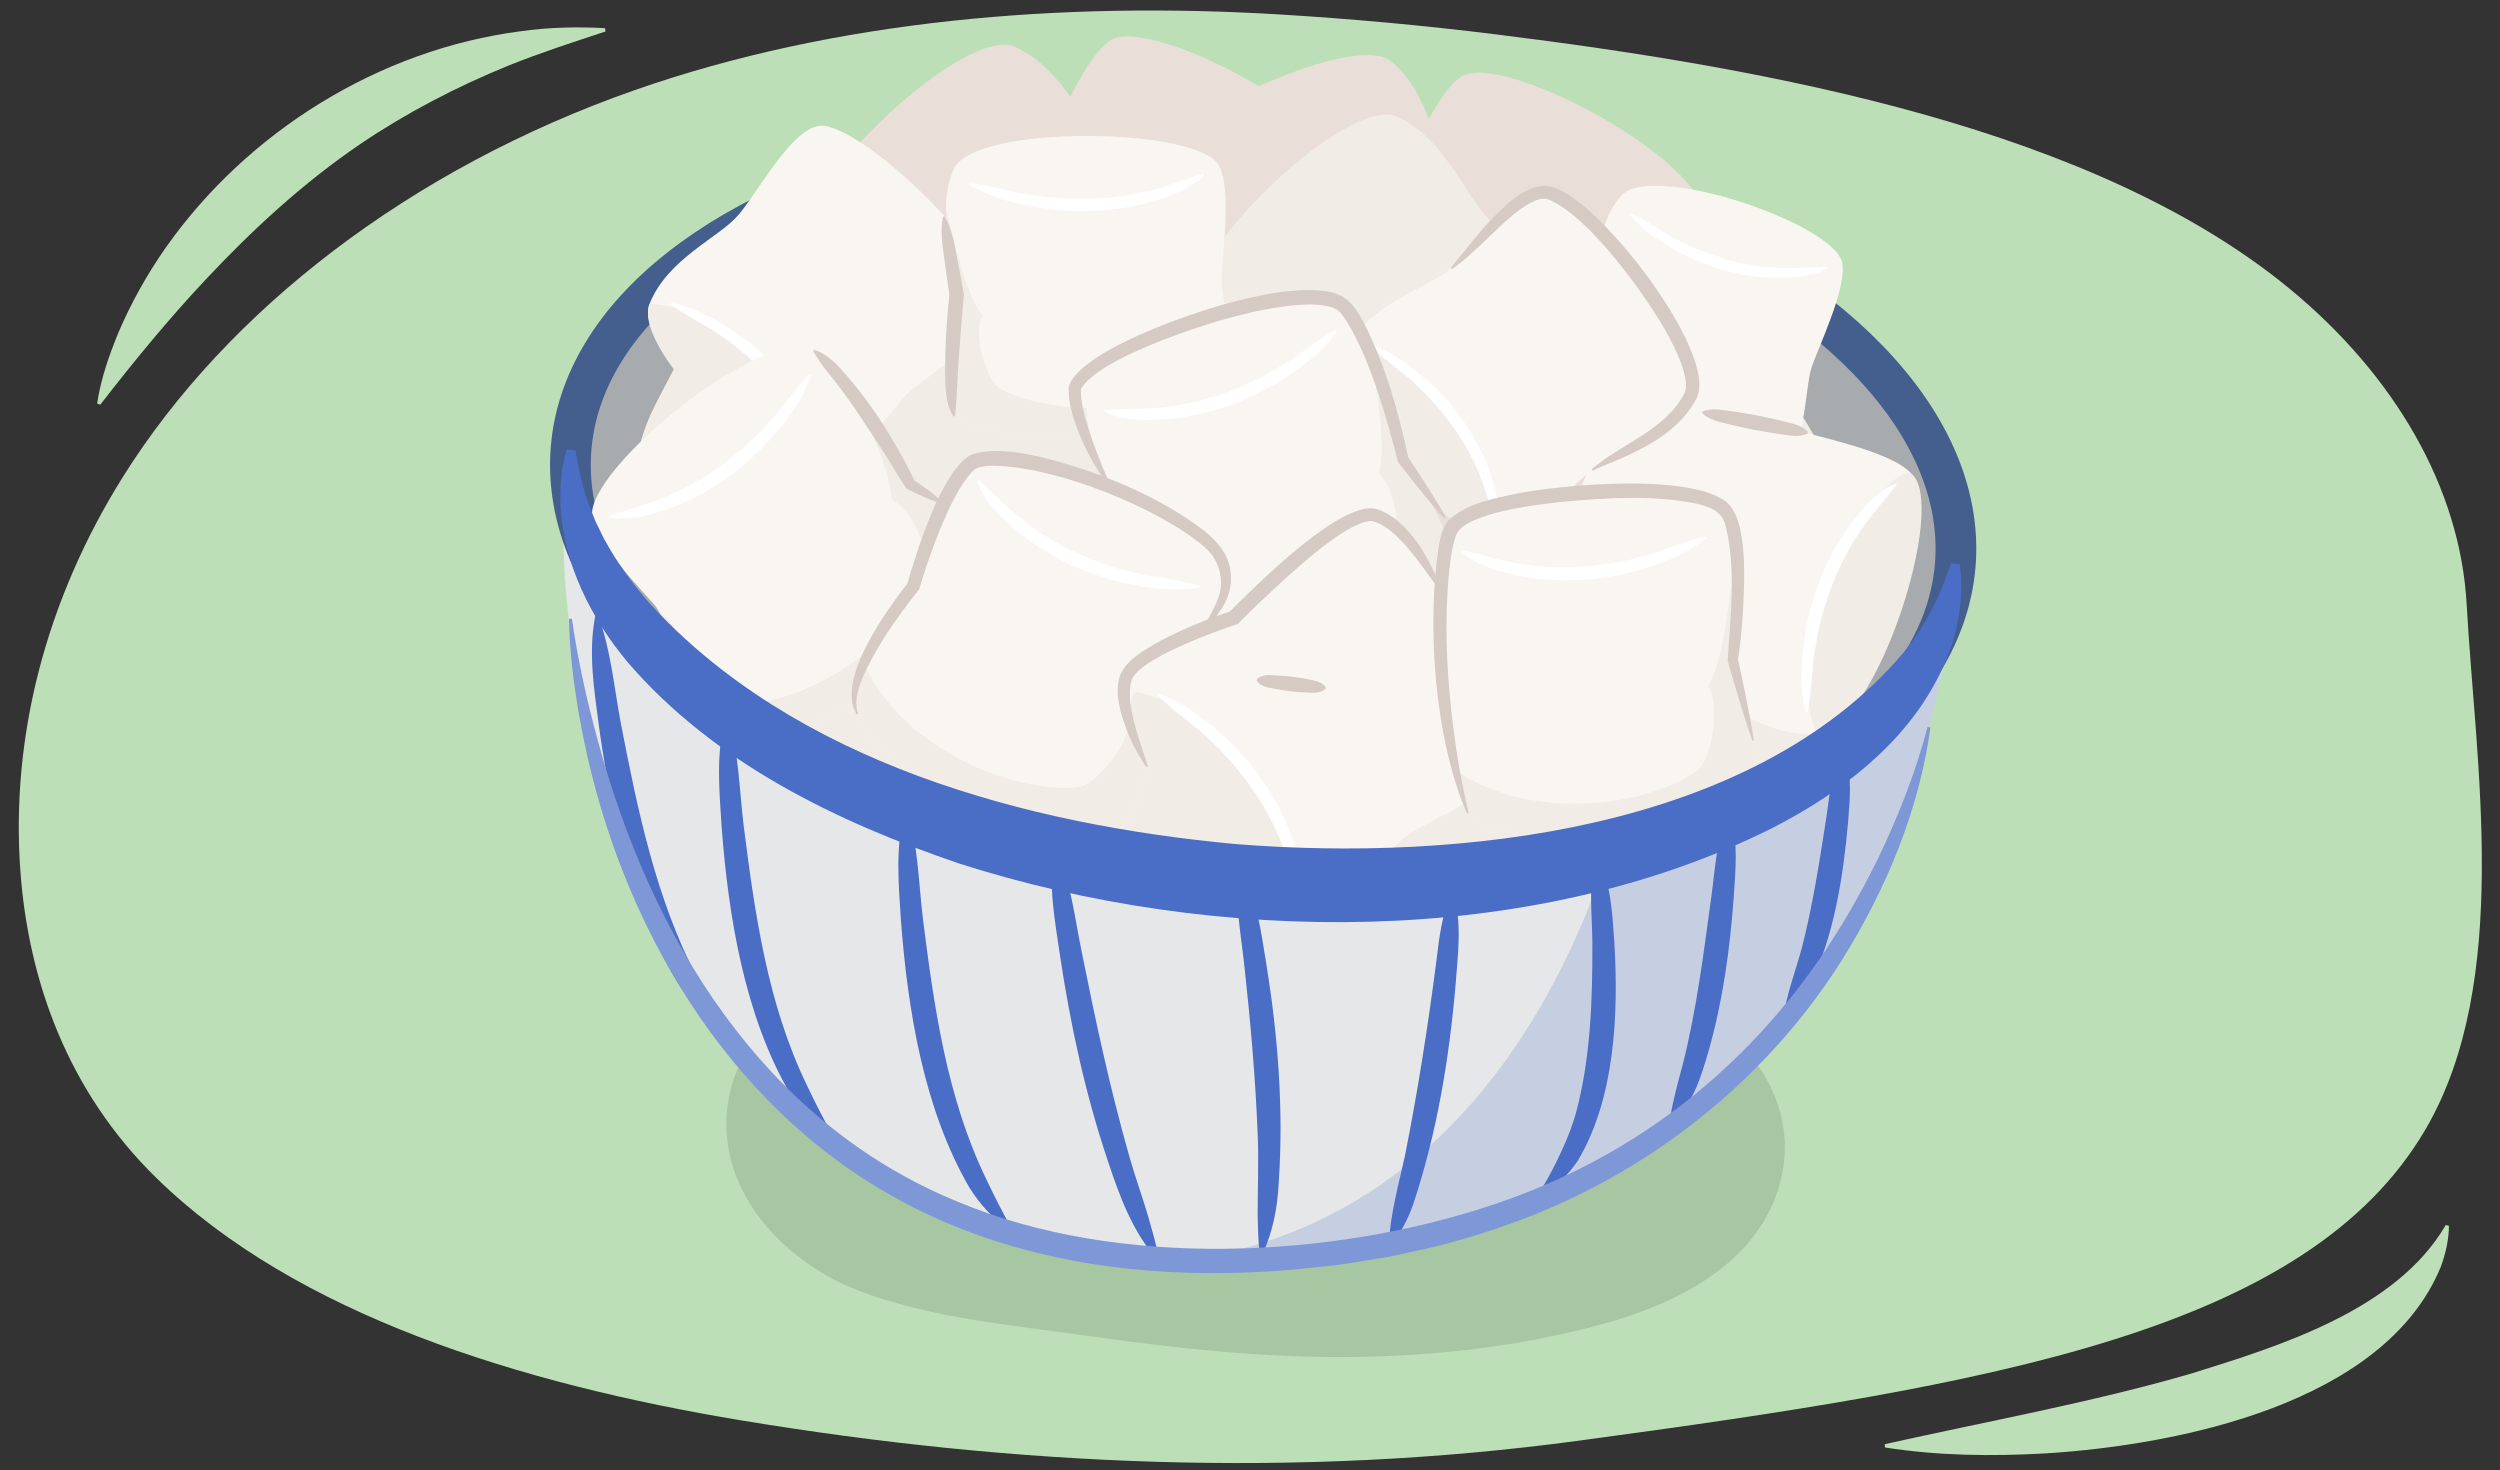 <?xml version="1.0" encoding="UTF-8"?><svg id="Guides__Delete_Me_" xmlns="http://www.w3.org/2000/svg" width="760" height="447" xmlns:xlink="http://www.w3.org/1999/xlink" viewBox="0 0 760 447"><rect x="0" y="0" width="760" height="447" fill="#333333" stroke="none"/><defs><style>.cls-1,.cls-2{fill:none;}.cls-2{stroke:#445f8e;stroke-miterlimit:10;stroke-width:12.381px;}.cls-3{clip-path:url(#clippath);}.cls-4{fill:#f2ece7;}.cls-5{fill:#f9f6f2;}.cls-6{fill:#eadfd8;}.cls-7{fill:#eae6e4;}.cls-8{fill:#e6e7e8;}.cls-9{fill:#fff;}.cls-10{fill:#7e97d6;}.cls-11{fill:#a6c7a1;}.cls-12{fill:#bddfb8;}.cls-13{fill:#d6cac5;}.cls-14{fill:#a8abad;}.cls-15,.cls-16{fill:#4a6dc6;}.cls-17{clip-path:url(#clippath-1);}.cls-18{clip-path:url(#clippath-2);}.cls-19{clip-path:url(#clippath-8);}.cls-20{clip-path:url(#clippath-6);}.cls-21{clip-path:url(#clippath-5);}.cls-22{clip-path:url(#clippath-9);}.cls-23{clip-path:url(#clippath-11);}.cls-16{opacity:.2;}.cls-24{opacity:.6;}</style><clipPath id="clippath"><path class="cls-8" d="M592.545,185.699c-4.699,62.838-54.824,199.746-219.397,197.591-171.193-2.242-206.153-169.404-201.454-232.241"/></clipPath><clipPath id="clippath-1"><path class="cls-1" d="M594.431,171.382c-4.699,62.838-102.719,106.021-218.934,96.453-116.215-9.568-206.617-68.265-201.918-131.103L182.102,.774l402.714-6.48,9.615,177.088Z"/></clipPath><clipPath id="clippath-2"><path class="cls-1" d="M560.003,79.839c1.615,7.788-7.533,26.212-9.426,32.342s-1.464,24.728-10.411,33.716c-8.948,8.988-63.07-8.033-68.764-18.996-3.702-7.127,8.132-24.907,11.168-32.923,3.036-8.015,1.258-23.673,10.167-34.351,8.909-10.679,64.786,8.255,67.266,20.212Z"/></clipPath><clipPath id="clippath-5"><path class="cls-1" d="M370.34,50.007c4.478,7.367,.925,29.02,.998,35.85,.073,6.83,7.028,25.539,.402,37.564-6.625,12.024-71.596,12.407-81.63,3.151-6.523-6.017,.184-27.893,.7-37.006,.516-9.113-6.884-24.402-.891-38.128,5.993-13.725,73.545-12.741,80.42-1.431Z"/></clipPath><clipPath id="clippath-6"><path class="cls-1" d="M330.378,123.425c-1.292,9.474,11.178,30.845,13.95,38.048s3.79,29.553,15.243,39.618c11.453,10.065,74.846-14.705,80.76-28.315,3.844-8.848-11.788-29.232-16.084-38.605-4.295-9.373-3.457-28.303-15.002-40.4-11.546-12.097-76.882,15.108-78.866,29.654Z"/></clipPath><clipPath id="clippath-8"><path class="cls-1" d="M180.021,157.179c1.422,9.455,19.394,26.462,24.078,32.596,4.684,6.134,11.94,27.297,25.76,33.739,13.82,6.442,67.7-35.141,69.551-49.865,1.203-9.572-19.526-24.742-26.282-32.531-6.756-7.789-11.269-26.191-25.748-34.557-14.479-8.366-69.541,36.101-67.358,50.618Z"/></clipPath><clipPath id="clippath-9"><path class="cls-1" d="M294.45,141.338c-7.573,5.837-13.702,29.81-16.787,36.884s-18.054,23.701-16.968,38.91c1.086,15.209,63.613,42.09,77.381,36.552,8.951-3.6,12.135-29.09,15.659-38.779,3.524-9.69,17.414-22.577,17.689-39.298,.275-16.72-65.346-43.232-76.973-34.269Z"/></clipPath><clipPath id="clippath-11"><path class="cls-1" d="M439.454,164.561c-3.84,8.756,2.293,32.728,2.983,40.415,.69,7.687-4.458,29.459,3.796,42.279,8.254,12.82,76.01,6.381,85.428-5.087,6.123-7.455-3.321-31.344-4.882-41.536-1.561-10.192,4.436-28.166-3.35-42.965-7.786-14.799-78.078-6.551-83.975,6.893Z"/></clipPath></defs><path class="cls-12" d="M454.663,10.438c-22.137-2.745-44.172-4.744-65.664-6.043-66.098-3.995-134.952,1.574-196.234,23.066C124.919,51.255,69.039,94.289,37.286,145.095,13.834,182.619,3.237,224.205,6.192,264.788c2.441,33.531,14.536,67.107,41.319,93.29,42.554,41.601,110.689,62.61,178.023,73.75,83.215,13.767,168.589,17.692,254.124,6.176,126.154-16.985,221.873-33.291,257.751-94.77,26.311-45.084,15.047-111.891,12.467-159.362-1.945-35.79-22.127-69.922-53.654-95.948-58.952-48.665-156.679-66.961-241.558-77.486Z"/><path class="cls-11" d="M504.767,302.844c-12.131-3.776-25.617-3.818-38.211-4.706-13.84-.976-27.681-1.952-41.522-2.928-30.196-2.129-60.388-4.365-90.592-6.388-22.988-1.54-44.86-.158-64.217,11.193-20.087-4.053-42.325,9.951-47.833,30.17-7.671,28.151,13.767,52.529,38.343,62.05,22.067,8.55,47.939,10.736,71.258,14.05,25.994,3.694,52.143,6.492,78.432,6.247,25.839-.241,52.097-3.212,77.043-10.098,21.696-5.989,45.555-17.516,53.011-40.598,8.7-26.937-10.731-51.218-35.712-58.993Z"/><g><g><g><path class="cls-8" d="M592.545,185.699c-4.699,62.838-54.824,199.746-219.397,197.591-171.193-2.242-206.153-169.404-201.454-232.241"/><g class="cls-3"><path class="cls-16" d="M507.534,168.859l145.786-40.122-66.115,207.841-134.504,66.642-125.138-20.088s154.948,29.24,179.971-214.273Z"/></g></g><ellipse class="cls-14" cx="384.005" cy="154.056" rx="114.091" ry="211.14" transform="translate(197.813 523.55) rotate(-85.116)"/><ellipse class="cls-2" cx="384.005" cy="154.056" rx="114.091" ry="211.14" transform="translate(197.813 523.55) rotate(-85.116)"/><path class="cls-4" d="M191.594,150.029c3.225-20.554,5.719-23.194,12.574-36.529,6.759-13.147,48.35-89.33,171.584-86.818,123.233,2.512,189.325,111.955,189.105,143.211-.221,31.256,14.215,70.886-124.419,98.739-138.633,27.853-257.718-62.04-248.844-118.602Z"/><g class="cls-17"><g><path class="cls-6" d="M245.686,71.095c2.273,9.354,21.819,24.797,27.065,30.529,5.246,5.732,14.419,26.303,28.854,31.525,14.435,5.222,64.739-41.304,65.276-56.235,.349-9.706-21.797-23.061-29.27-30.267-7.473-7.205-13.647-25.254-28.916-32.346-15.269-7.092-66.499,42.431-63.009,56.793Z"/><path class="cls-6" d="M337.703,12.195c-8.232,4.989-17.06,28.283-20.942,35.014s-20.728,21.682-21.351,37.02c-.624,15.338,58.91,49.262,73.307,45.27,9.36-2.595,15.411-27.739,20.026-37.037,4.615-9.298,19.961-20.63,22.116-37.327S350.343,4.535,337.703,12.195Z"/><path class="cls-6" d="M458.395,93.868c.493-9.613-13.828-29.996-17.219-36.987-3.391-6.991-6.307-29.326-18.649-38.452-12.343-9.127-73.839,21.095-78.618,35.251-3.107,9.203,14.303,28.326,19.407,37.365,5.104,9.039,5.867,28.1,18.474,39.257,12.608,11.157,75.847-21.673,76.605-36.434Z"/><path class="cls-6" d="M444.424,23.205c-8.232,4.989-17.06,28.283-20.942,35.014-3.882,6.731-20.728,21.682-21.351,37.02-.624,15.338,58.91,49.262,73.307,45.27,9.36-2.595,15.411-27.739,20.026-37.037,4.615-9.298,19.961-20.63,22.116-37.327,2.155-16.697-60.516-50.6-73.156-42.94Z"/><path class="cls-6" d="M261.361,137.383c2.175,8.953,20.883,23.734,25.904,29.22,5.021,5.486,13.801,25.175,27.617,30.173,13.816,4.998,61.963-39.533,62.477-53.823,.334-9.29-20.862-22.072-28.015-28.969-7.152-6.896-13.062-24.171-27.676-30.959-14.614-6.788-63.647,40.612-60.307,54.358Z"/><path class="cls-6" d="M431.826,95.821c-7.879,4.775-16.328,27.07-20.044,33.512-3.716,6.442-19.839,20.753-20.436,35.433-.597,14.68,56.384,47.15,70.163,43.329,8.958-2.484,14.75-26.549,19.168-35.449,4.417-8.899,19.105-19.745,21.167-35.726,2.063-15.981-57.921-48.43-70.019-41.099Z"/><g><path class="cls-5" d="M560.003,79.839c1.615,7.788-7.533,26.212-9.426,32.342s-1.464,24.728-10.411,33.716c-8.948,8.988-63.07-8.033-68.764-18.996-3.702-7.127,8.132-24.907,11.168-32.923,3.036-8.015,1.258-23.673,10.167-34.351,8.909-10.679,64.786,8.255,67.266,20.212Z"/><path class="cls-9" d="M555.693,81.48c-4.89,2.798-10.632,3.068-16.117,2.971-12.395-.209-24.596-4.43-34.902-11.23-3.497-2.179-6.631-4.878-9.231-8.084l.261-.316c4.339,2.021,8.101,4.619,12.155,7.022,9.791,5.343,20.652,8.964,31.834,9.588,5.33,.346,10.485-.243,15.87-.341l.13,.389h0Z"/><g class="cls-18"><g class="cls-24"><path class="cls-7" d="M487.714,57.77c.492,14.228-3.718,33.829-.365,44.068-4.653,4.518-4.349,18.555-1.899,21.281,10.101,11.24,39.578,22.785,62.842,11.619,.993,5.952-1.842,12.84-7.16,14.021-11.706,2.384-25.002,3.042-37.011,.392-6.005-1.325-11.687-3.476-16.691-6.651-10.96-6.651-25.88-9.63-22.225-22.385,1.455-6.742,11.645-23.477,15.148-29.259-1.791-24.544,6.864-27.051,7.361-33.086Z"/></g></g></g><path class="cls-4" d="M364.505,89.854c2.175,8.953,20.883,23.734,25.904,29.22,5.021,5.486,13.801,25.175,27.617,30.173,13.816,4.998,61.963-39.533,62.477-53.823,.334-9.29-20.862-22.072-28.015-28.969-7.152-6.896-13.062-24.171-27.676-30.959s-63.647,40.612-60.307,54.358Z"/><g><path class="cls-5" d="M455.061,164.053c8.373-1.219,23.497-17.054,28.945-21.173,5.448-4.119,24.206-10.454,29.964-22.657,5.758-12.203-30.819-60.056-43.841-61.755-8.466-1.105-21.976,17.178-28.897,23.124-6.921,5.947-23.225,9.865-30.688,22.644-7.463,12.779,31.661,61.689,44.517,59.818Z"/><path class="cls-4" d="M455.061,164.053c6.563-4.146-15.558-54.941-44.517-59.818-7.909,13.889,32.236,63.865,44.517,59.818Z"/><path class="cls-9" d="M454.71,159.164c-1.846-5.412-3.119-10.773-5.39-15.97-4.663-10.938-12.21-20.47-21.092-28.303-3.865-3.179-7.825-5.983-11.416-9.583l.221-.376c4.868,1.604,9.153,4.455,13.176,7.569,1.028,.888,3.887,3.367,4.954,4.294,7.977,7.539,14.295,16.852,17.911,27.241,1.641,4.836,3.015,9.963,2.072,15.115l-.436,.011h0Z"/></g><path class="cls-4" d="M299.199,61.233c-8.204,4.193-18.243,25.819-22.414,31.975s-21.288,19.264-22.944,33.862c-1.657,14.598,52.827,51.103,66.847,48.288,9.114-1.83,16.631-25.413,21.68-33.97,5.049-8.557,20.482-18.312,23.695-34.102,3.213-15.79-54.267-52.491-66.864-46.054Z"/><g><path class="cls-5" d="M250.403,144.887c8.098-2.454,20.692-20.367,25.465-25.253s22.377-13.947,26.251-26.872c3.874-12.925-39.43-54.789-52.56-54.528-8.536,.17-19.169,20.263-25.126,27.175-5.957,6.912-21.494,13.218-26.968,26.967-5.474,13.749,40.506,56.278,52.939,52.511Z"/><path class="cls-4" d="M250.403,144.887c5.871-5.078-23.577-52.007-52.939-52.511-5.749,14.913,41.399,58.344,52.939,52.511Z"/><path class="cls-9" d="M249.328,140.105c-2.633-5.076-4.69-10.188-7.711-14.987-6.242-10.12-15.126-18.42-25.076-24.841-4.296-2.567-8.63-4.75-12.718-7.773l.162-.405c5.052,.86,9.714,3.04,14.157,5.52,1.149,.725,4.346,2.75,5.539,3.507,9.012,6.265,16.648,14.532,21.773,24.266,2.343,4.537,4.467,9.402,4.303,14.637l-.429,.076h0Z"/></g><g><path class="cls-5" d="M370.34,50.007c4.478,7.367,.925,29.02,.998,35.85,.073,6.83,7.028,25.539,.402,37.564-6.625,12.024-71.596,12.407-81.63,3.151-6.523-6.017,.184-27.893,.7-37.006,.516-9.113-6.884-24.402-.891-38.128,5.993-13.725,73.545-12.741,80.42-1.431Z"/><path class="cls-9" d="M366.2,53.086c-4.498,4.542-10.686,6.66-16.686,8.345-13.569,3.798-28.173,3.489-41.765-.037-4.565-1.069-8.942-2.792-12.948-5.243l.158-.424c5.416,.592,10.448,2.001,15.703,3.111,13.289,2.359,27.117,2.305,40.206-1.167,5.118-1.462,9.949-3.322,15.078-4.959l.255,.374h0Z"/><g class="cls-21"><path class="cls-4" d="M283.792,51.192c5.499,14.26,7.742,35.497,14.971,44.782-3.499,6.095,1.728,20.223,5.351,22.188,14.938,8.101,51.117,10.198,72.598-8.698,3.159,5.709,2.469,13.614-2.92,16.543-11.937,6.23-26.21,11.229-40.233,12.456-7.012,.614-13.961,.285-20.526-1.303-14.274-3.17-31.587-1.328-32.049-15.446-.764-7.307,4.514-27.588,6.318-34.59-10.514-24.292-1.947-29.653-3.51-35.932Z"/></g></g><g><path class="cls-5" d="M330.378,123.425c-1.292,9.474,11.178,30.845,13.95,38.048s3.79,29.553,15.243,39.618c11.453,10.065,74.846-14.705,80.76-28.315,3.844-8.848-11.788-29.232-16.084-38.605-4.295-9.373-3.457-28.303-15.002-40.4-11.546-12.097-76.882,15.108-78.866,29.654Z"/><path class="cls-9" d="M335.797,124.571c6.454-.316,12.673-.021,19.026-.864,10.975-1.369,21.521-5.132,31.212-10.4,1.316-.789,4.832-2.894,6.113-3.662,4.656-3.209,8.943-6.628,13.973-9.404l.339,.357c-1.922,2.662-4.091,5.183-6.529,7.374-1.802,1.522-3.93,3.111-5.806,4.57-1.286,.839-4.871,3.169-6.211,4.038-10.679,6.307-22.767,10.259-35.178,10.939-5.764,.272-11.761,.162-17.062-2.472l.124-.476h0Z"/><g class="cls-20"><path class="cls-4" d="M415.106,91.139c.583,17.111,7.239,40.291,4.068,52.845,5.942,5.048,6.735,21.914,4.027,25.382-11.167,14.298-45.506,30.517-74.278,18.989-.698,7.222,3.263,15.258,9.728,16.248,14.211,1.92,30.183,1.642,44.342-2.502,7.08-2.072,13.706-5.11,19.435-9.321,12.573-8.861,30.19-13.633,24.763-28.644-2.298-7.973-15.876-27.234-20.546-33.89,.122-29.593-10.447-31.906-11.539-39.107Z"/></g></g><path class="cls-13" d="M336.948,147.721c-4.271-5.875-7.712-12.275-10.131-19.16-1.039-3.084-1.868-6.353-1.971-9.651-.041-.636,.039-1.361,.247-1.945,4.461-10.744,37.161-21.845,48.48-24.854,8.739-2.299,17.908-4.352,27.141-3.824,7.86,.557,10.323,3.187,13.937,9.93,6.641,13.054,10.463,26.95,13.523,41.141l-.275-.617c1.022,1.538,2.068,3.059,3.07,4.612,11.857,18.296,11.635,19.369-2.386,1.715-1.211-1.518-2.374-3.071-3.566-4.603l-.102-.394c-3.58-13.504-7.378-27.506-14.001-39.801-.841-1.5-1.736-2.951-2.714-4.299-.802-1.222-1.709-1.973-3.142-2.458-2.984-1.021-6.505-1.028-9.732-.854-6.928,.459-13.862,1.953-20.611,3.706-10.718,2.822-40.68,12.71-46.06,21.781-.048,.162-.079,.25-.084,.393,.008,3.067,.67,6.046,1.484,9.022,1.889,6.696,4.61,13.286,7.364,19.884l-.469,.274h0Z"/><g><path class="cls-5" d="M581.007,143.942c-6.367-7.133-30.717-11.524-37.995-14.092-7.278-2.569-24.938-16.304-40.029-14.128-15.091,2.176-37.409,66.474-30.896,79.808,4.234,8.669,29.887,10.013,39.805,12.831,9.918,2.819,23.771,15.746,40.467,14.819s38.424-68.284,28.649-79.237Z"/><path class="cls-4" d="M581.007,143.942c-7.997-3.603-42.096,48.9-28.649,79.237,18.02-1.199,40.116-70.182,28.649-79.237Z"/><path class="cls-9" d="M576.617,147.319c-3.95,5.114-8.212,9.653-11.696,15.032-6.084,9.236-10.069,19.7-12.354,30.491-.254,1.513-.936,5.554-1.183,7.027-.582,5.625-.766,11.105-1.919,16.733l-.492,.026c-.777-3.19-1.286-6.476-1.369-9.754,.013-2.359,.185-5.009,.294-7.383,.197-1.522,.752-5.762,.961-7.346,2.136-12.217,6.978-23.976,14.519-33.858,3.535-4.561,7.512-9.05,12.957-11.372l.282,.404h0Z"/></g><g><path class="cls-5" d="M180.021,157.179c1.422,9.455,19.394,26.462,24.078,32.596,4.684,6.134,11.94,27.297,25.76,33.739,13.82,6.442,67.7-35.141,69.551-49.865,1.203-9.572-19.526-24.742-26.282-32.531-6.756-7.789-11.269-26.191-25.748-34.557-14.479-8.366-69.541,36.101-67.358,50.618Z"/><g class="cls-19"><path class="cls-4" d="M252.265,102.389c5.367,16.258,18.267,36.634,18.752,49.573,7.121,3.175,12.621,19.139,10.996,23.228-6.701,16.859-35.099,42.073-65.951,39.093,1.359,7.127,7.419,13.727,13.901,12.86,14.178-2.15,29.429-6.904,41.853-14.86,6.212-3.978,11.718-8.755,16.033-14.406,9.577-12.036,25.144-21.566,15.718-34.448-4.445-7.006-22.888-21.676-29.24-26.752-8.197-28.435-18.99-27.685-22.062-34.29Z"/><path class="cls-9" d="M185.543,156.757c6.105-2.117,12.157-3.581,18.017-6.174,10.148-4.398,19.212-10.972,27.033-18.75,1.041-1.127,3.824-4.135,4.838-5.232,3.567-4.388,6.721-8.873,10.768-12.951l.426,.247c-1.097,3.094-2.47,6.124-4.195,8.911-1.302,1.967-2.898,4.09-4.289,6.017-.998,1.166-3.784,4.41-4.826,5.62-8.477,9.054-18.967,16.242-30.688,20.382-5.456,1.881-11.241,3.46-17.069,2.421l-.015-.492h0Z"/></g></g><g><path class="cls-5" d="M294.45,141.338c-7.573,5.837-13.702,29.81-16.787,36.884s-18.054,23.701-16.968,38.91c1.086,15.209,63.613,42.09,77.381,36.552,8.951-3.6,12.135-29.09,15.659-38.779,3.524-9.69,17.414-22.577,17.689-39.298,.275-16.72-65.346-43.232-76.973-34.269Z"/><path class="cls-9" d="M297.503,145.96c4.817,4.307,9.038,8.884,14.152,12.746,8.775,6.732,18.926,11.459,29.524,14.514,1.491,.362,5.472,1.333,6.924,1.685,5.569,.985,11.021,1.562,16.552,3.117l-.009,.493c-3.237,.545-6.552,.818-9.827,.665-2.352-.182-4.983-.545-7.343-.824-1.504-.306-5.693-1.164-7.258-1.487-12.032-3.009-23.413-8.684-32.727-16.915-4.295-3.854-8.487-8.143-10.411-13.741l.423-.252h0Z"/><g class="cls-22"><path class="cls-4" d="M377.445,177.85c-11.601,12.591-23.139,33.768-34.213,40.48,.686,7.767-10.593,20.332-14.957,20.899-17.991,2.337-53.828-10.229-66.217-38.641-5.568,4.651-8.392,13.155-4.484,18.399,8.769,11.346,20.336,22.364,33.327,29.357,6.495,3.496,13.346,5.987,20.382,7.012,15.174,2.52,31.068,11.494,37.745-3.004,3.963-7.29,7.821-30.537,9.17-38.556,20.868-20.983,14.967-30.052,19.247-35.946Z"/></g></g><g><path class="cls-5" d="M395.199,277.819c9.462-1.378,26.552-19.271,32.708-23.925s27.353-11.813,33.859-25.602c6.506-13.789-31.435-67.948-46.15-69.868-9.566-1.248-28.223,19.496-36.044,26.216-7.82,6.72-26.244,11.147-34.677,25.587-8.433,14.44,35.776,69.708,50.303,67.593Z"/><path class="cls-4" d="M395.199,277.819c7.416-4.684-17.58-62.083-50.303-67.593-8.937,15.694,36.426,72.166,50.303,67.593Z"/><path class="cls-9" d="M394.803,272.294c-2.088-6.115-3.524-12.173-6.09-18.046-4.35-10.168-10.882-19.263-18.624-27.12-1.122-1.047-4.117-3.843-5.21-4.862-4.371-3.587-8.842-6.762-12.901-10.828l.249-.425c3.089,1.111,6.112,2.498,8.892,4.236,1.961,1.311,4.077,2.917,5.997,4.316,1.161,1.004,4.392,3.805,5.598,4.853,9.014,8.519,16.153,19.043,20.239,30.782,1.855,5.464,3.408,11.257,2.342,17.08l-.492,.012h0Z"/></g><g><path class="cls-5" d="M439.454,164.561c-3.84,8.756,2.293,32.728,2.983,40.415,.69,7.687-4.458,29.459,3.796,42.279,8.254,12.82,76.01,6.381,85.428-5.087,6.123-7.455-3.321-31.344-4.882-41.536-1.561-10.192,4.436-28.166-3.35-42.965-7.786-14.799-78.078-6.551-83.975,6.893Z"/><path class="cls-9" d="M444.351,167.149c6.293,1.466,12.193,3.454,18.534,4.386,10.93,1.692,22.103,.966,32.867-1.443,1.482-.398,5.44-1.458,6.883-1.846,5.358-1.81,10.418-3.921,16.016-5.212l.228,.436c-2.578,2.033-5.355,3.863-8.301,5.301-2.15,.969-4.633,1.914-6.837,2.803-1.466,.454-5.553,1.712-7.08,2.18-11.999,3.137-24.707,3.623-36.829,.875-5.618-1.319-11.355-3.069-15.73-7.055l.25-.424h0Z"/><g class="cls-23"><path class="cls-4" d="M529.788,156.743c-4.131,16.615-4.086,40.731-10.577,51.935,4.331,6.484,.469,22.921-3.087,25.513-14.66,10.688-52.13,16.87-76.638-2.105-2.651,6.754-1.046,15.568,4.9,18.292,13.14,5.743,28.576,9.855,43.329,9.752,7.376-.051,14.582-1.156,21.246-3.635,14.521-5.074,32.771-4.833,31.668-20.756-.024-8.297-7.8-30.543-10.467-38.225,8.231-28.425-1.298-33.547-.374-40.772Z"/></g></g><path class="cls-13" d="M247.536,106.34c4.241,1.37,7.251,4.804,10.062,8.053,8.35,9.641,14.968,20.622,20.599,32.015l-.633-.648c3.165,2.103,6.234,4.317,9.046,6.912l-.273,.47c-3.747-1.194-7.281-2.822-10.765-4.591-2.188-3.193-4.827-7.845-6.982-11.124-2.594-4.061-5.87-9.066-8.572-13.013-2.878-4.257-6.078-8.401-9.285-12.392-1.251-1.637-2.404-3.36-3.511-5.24l.315-.443h0Z"/><path class="cls-13" d="M260.46,217.269c-6.549-10.574,9.143-31.805,15.684-40.292l-.375,.725c2.683-9.617,10.554-34.728,19.291-39.35,9.202-3.587,24.883,1.346,34.021,4.203,12.164,4.131,23.933,9.452,34.465,16.929,5.798,4.027,10.789,8.938,10.673,16.504,.036,3.399-1.283,6.877-3.197,9.551-1.793,2.674-3.754,5.241-6.18,7.393l-.389-.38c2.533-3.749,5.09-7.897,6.346-12.215,1.013-4.141-.013-8.721-2.661-12.009-1.896-2.276-4.399-4.006-6.797-5.756-14.829-10.235-42.569-21.212-60.612-20.993-1.703,.159-3.257,.327-4.464,1.136-.756,.614-1.365,1.402-2.005,2.163-3.658,4.765-6.188,10.593-8.544,16.179-2.335,5.767-4.414,11.722-6.161,17.684l-.122,.415-.254,.31c-6.652,8.398-13.086,17.414-17.258,27.321-1.199,3.244-2.297,6.835-.995,10.207l-.47,.274h0Z"/><path class="cls-13" d="M437.601,179.418c-4.712-6.247-12.942-19.643-20.76-21.052-8.401,.419-25.999,17.433-32.631,23.577-2.677,2.544-5.344,5.122-7.914,7.739-5.345,1.75-10.681,3.796-15.855,6.037-2.505,1.091-4.974,2.252-7.349,3.533-3.249,1.859-6.926,3.802-8.838,6.901-2.773,6.785,2.529,19.7,4.701,26.798l-.482,.251c-3.188-4.69-5.669-9.786-7.333-15.234-1.198-4.238-2.241-9.124-.272-13.513,2.318-4.177,6.469-6.45,10.263-8.743,2.486-1.408,5.023-2.664,7.585-3.844,5.14-2.35,10.348-4.354,15.707-6.19l-.894,.558c7.664-7.644,34.753-35.048,45.311-31.388,9.477,3.305,16.052,15.378,19.249,24.332l-.489,.239h0Z"/><path class="cls-13" d="M382.109,206.415c1.78-1.493,3.447-1.167,5.435-1.114,1.758,.082,3.511,.203,5.254,.411,1.742,.211,3.473,.521,5.201,.855,1.93,.384,3.619,.582,5.024,2.338l-.064,.54c-1.778,1.376-3.466,1.173-5.433,1.093-1.758-.08-3.513-.185-5.256-.389-1.743-.207-3.475-.502-5.203-.834-1.945-.416-3.641-.489-5.022-2.359l.064-.54h0Z"/><path class="cls-13" d="M445.975,247.341c-9.912-22.814-12.439-57.844-8.4-82.386,.511-2.536,1.293-5.54,3.354-7.317,5.836-4.885,13.303-6.084,20.316-7.631,14.625-2.755,50.53-5.971,62.842,2.035,7.873,5.101,6.081,26.436,5.727,34.948-.327,4.634-.795,9.225-1.485,13.838l-.035-.578c1.821,8.229,3.546,16.469,4.92,24.792l-.527,.133c-2.06-5.986-3.902-12.025-5.678-18.093-.604-2.1-1.238-4.192-1.809-6.301l.028-.345c.857-13.323,2.578-27.429-.61-40.43-1.067-4.468-4.345-5.756-8.58-6.814-13.158-2.779-27.134-1.859-40.501-.713-7.239,.81-30.347,3.242-32.961,10.319-1.658,5.226-2.068,10.843-2.487,16.414-.842,13.644-.093,27.374,1.579,40.937,1.115,9.061,2.683,18.056,4.821,27.018l-.515,.173h0Z"/><path class="cls-13" d="M483.842,142.663c9.251-7.988,22.528-11.87,28.314-23.279,.507-1.193,.457-2.605,.213-4.194-.822-4.499-2.884-8.717-5.027-12.819-6.355-11.876-24.445-36.978-36.798-41.793-5.913-1.713-17.018,11.069-21.604,14.967-2.385,2.183-4.783,4.421-7.531,6.252l-.354-.412c4.169-4.948,8.005-10.195,12.501-14.882,4.172-4.108,8.738-8.94,14.889-9.985,2.883-.386,5.827,1.114,8.056,2.499,4.256,2.704,7.961,6.139,11.439,9.693,4.578,4.727,8.769,9.762,12.684,15.011,5.754,8.005,11.264,16.375,14.565,25.795,1.164,3.835,2.425,8.238,.256,12.156l-.653,1.158c-4.905,7.941-13.476,12.772-21.751,16.439-2.979,1.311-6.005,2.41-8.869,3.827l-.328-.434h0Z"/><path class="cls-13" d="M549.514,131.813c-2.874,1.237-5.486,.526-8.34,.171-2.693-.391-5.38-.82-8.049-1.336-2.669-.519-5.319-1.135-7.964-1.776-2.775-.699-5.439-1.141-7.682-3.242l.103-.534c2.863-1.115,5.501-.535,8.336-.151,2.694,.39,5.383,.803,8.053,1.315,4.001,.8,7.992,1.682,11.923,2.785,1.297,.452,2.562,1.075,3.723,2.232l-.103,.534h0Z"/><path class="cls-13" d="M287.201,65.801c2.023,3.585,2.841,7.606,3.567,11.594,.756,4.024,1.557,8.04,2.251,12.073-.528,6.22-1.055,12.481-1.519,18.709-.412,6.151-.555,12.159-1.133,18.305l-.514,.178c-1.848-2.766-2.22-6.101-2.455-9.287-.209-6.263-.014-12.491,.4-18.725,.21-3.108,.484-6.195,.83-9.306l.017,.576c-.609-3.959-1.118-7.935-1.671-11.904-.582-4.011-1.087-8.083-.311-12.126l.537-.088h0Z"/></g></g><path class="cls-15" d="M595.791,171.483c.317,2.779,.558,5.762,.4,8.577,.004,2.485-.536,6.184-.981,8.671-.41,2.459-1.259,5.063-1.916,7.478-1.099,3.075-2.336,6.271-3.853,9.18-10.458,21.04-30.368,35.957-50.781,46.394-73.566,36.734-169.693,35.451-246.899,10.783-37.367-12.687-74.641-30.737-100.879-61.166-11.189-13.39-19.611-30.004-20.476-47.667-.061-2.474-.107-6.234,.257-8.689,.074-1.27,.332-3.022,.63-4.255,.3-1.404,.585-2.793,.928-4.16l2.719,.203c1.021,6.443,2.497,12.984,5.032,19.006,.205,.588,.864,2.074,1.06,2.657,.129,.291,.281,.576,.42,.863l1.674,3.42,.405,.851,.479,.826c3.591,6.618,8.181,12.779,13.062,18.498,44.36,48.895,114.934,67.787,178.807,73.664,67.154,5.312,156.446-3.744,202.664-58.079,1.802-2.14,3.44-4.568,5.06-6.86l.48-.814,.97-1.637c1.517-2.201,2.459-4.531,3.682-6.791,1.675-3.608,3.037-7.374,4.338-11.155l2.719,.203h0Z"/><path class="cls-15" d="M275.99,246.443c3.08,10.881,3.265,21.813,4.575,32.881,3.411,26.902,7.281,54.429,19.208,79.024,2.292,4.869,4.71,9.619,7.446,14.575l-.658,.627c-4.899-3.098-8.734-7.607-11.803-12.42-13.921-23.868-18.781-53.973-20.865-81.191-.721-11.217-1.786-22.428,1.187-33.501l.909,.005h0Z"/><path class="cls-15" d="M321.276,258.338c4.276,10.071,5.437,20.595,7.587,31.134,4.162,20.754,8.598,41.527,14.401,61.885,1.78,6.356,4.071,12.531,5.909,18.868,1.038,3.93,2.292,7.608,2.947,11.717l-.812,.408c-7.149-8.317-10.955-18.747-14.376-29.005-6.89-20.343-11.492-41.524-14.669-62.726-1.563-10.7-3.61-21.28-1.89-32.178l.903-.103h0Z"/><path class="cls-15" d="M377.3,264.288c4.847,8.944,5.999,18.776,7.636,28.575,3.552,21.895,5.303,44.183,3.818,66.373-.35,7.479-1.707,14.987-4.868,21.821l-.895-.158c-.603-3.791-.507-7.338-.656-11.075-.037-8.249,.371-17.048-.013-25.33-.684-16.95-2.166-33.849-4.023-50.725-1.029-9.814-2.993-19.291-1.888-29.298l.89-.184h0Z"/><path class="cls-15" d="M441.923,271.739c2.529,9.124,1.296,18.197,.592,27.381-1.934,22.666-5.706,45.421-12.926,67.054-1.538,4.313-3.688,8.459-6.447,12.282l-.855-.308c.111-8.093,3.064-18.789,4.784-26.649,3.946-19.797,7.064-39.767,9.647-59.801,.786-6.846,1.676-13.413,4.297-20l.908,.042h0Z"/><path class="cls-15" d="M485.585,260.31c4.224,8.294,4.53,17.333,5.19,26.341,1.266,21.49,.214,47.284-11.154,66.247-2.572,3.881-6.039,7.4-10.384,9.28l-.594-.688c2.344-3.925,4.246-7.591,5.981-11.407,1.795-3.781,3.32-7.731,4.479-11.767,4.443-16.61,5.02-34.188,4.978-51.411-.063-8.919-1.17-17.506,.606-26.458l.898-.138h0Z"/><path class="cls-15" d="M525.968,248.5c2.612,7.653,1.565,16.008,1.114,23.9-1.154,15.903-3.287,31.744-7.691,47.149-2.269,7.788-4.624,15.992-11.082,21.502l-.78-.466c1.106-6.022,2.47-11.33,4.053-17.054,4.279-16.967,6.405-34.441,8.778-51.799,1.089-7.845,1.342-15.844,4.7-23.271l.908,.04h0Z"/><path class="cls-15" d="M560.657,229.512c2.613,6.469,1.613,13.645,1.165,20.391-1.517,16.9-4.2,34.166-11.546,49.662-1.672,3.054-3.882,6.001-7.014,7.986l-.742-.525c1.312-6.782,3.529-12.493,5.279-19.011,3.254-12.735,5.307-25.844,7.311-38.882,1.074-6.69,1.32-13.447,4.639-19.664l.908,.044h0Z"/><path class="cls-15" d="M221.472,217.912c3.08,10.881,3.265,21.813,4.575,32.881,3.411,26.902,7.281,54.429,19.208,79.024,2.292,4.869,4.71,9.619,7.446,14.574l-.658,.627c-4.899-3.098-8.734-7.607-11.803-12.42-13.921-23.868-18.781-53.973-20.865-81.191-.72-11.217-1.786-22.428,1.188-33.501l.909,.005h0Z"/><path class="cls-15" d="M181.864,187.127c3.845,10.612,4.774,21.489,6.805,32.424,5.137,26.634,10.741,53.713,23.367,77.908,2.425,4.811,4.93,9.526,7.662,14.475l-.658,.627c-4.883-3.083-8.757-7.486-11.942-12.187-6.147-9.45-10.378-20.154-14.065-30.75-5.292-15.924-8.72-32.446-10.979-49.021-1.452-11.116-3.275-22.19-1.096-33.416l.907-.06h0Z"/></g><path class="cls-10" d="M586.853,221.156c-3.458,25.13-13.41,49.065-26.793,70.523-22.866,36.433-58.357,64.608-98.678,79.518-8.944,3.264-18.129,6.16-27.392,8.303-3.37,.698-8.287,1.866-11.644,2.562-4.42,.616-12.078,2.062-16.473,2.574-3.063,.332-11.056,1.117-14.206,1.451-41.294,3.359-83.901-1.852-120.426-22.493-50.585-28.318-82.023-82.329-93.615-137.962-2.544-12.36-4.396-24.873-4.674-37.504l.907-.055c1.768,12.371,4.474,24.591,7.754,36.595,16.127,59.968,50.114,116.432,109.661,140.702,48.602,20.424,113.845,17.382,163.249,.64,48.329-16.294,85.737-48.844,110.29-93.352,2.965-5.321,5.893-11.038,8.406-16.584,5.143-11.287,9.601-22.983,12.738-35.063l.897,.145h0Z"/></g><path class="cls-12" d="M29.528,122.657c1.117-7.509,3.656-14.687,6.518-21.67,3.842-8.926,8.58-17.461,14.165-25.452C75.071,40.054,115.316,15.023,158.383,9.488c8.469-1.194,17.033-1.391,25.557-.922l.119,1.01c-9.806,3.225-19.803,6.467-29.378,10.315-15.831,6.439-31.137,14.412-45.258,23.963-17.342,11.819-32.802,26.063-47.141,41.39-11.051,11.776-21.376,24.351-31.81,37.791l-.945-.377h0Z"/><path class="cls-12" d="M572.99,439.028c30.545-6.826,63.227-12.754,93.105-21.456,26.897-8.369,62.364-19.28,77.424-45.179l.963,.27c-.052,4.216-1,8.458-2.514,12.525-17.172,41.583-79.767,54.092-120.004,56.64-16.346,.926-32.735,.749-48.954-1.8l-.02-1h0Z"/></svg>